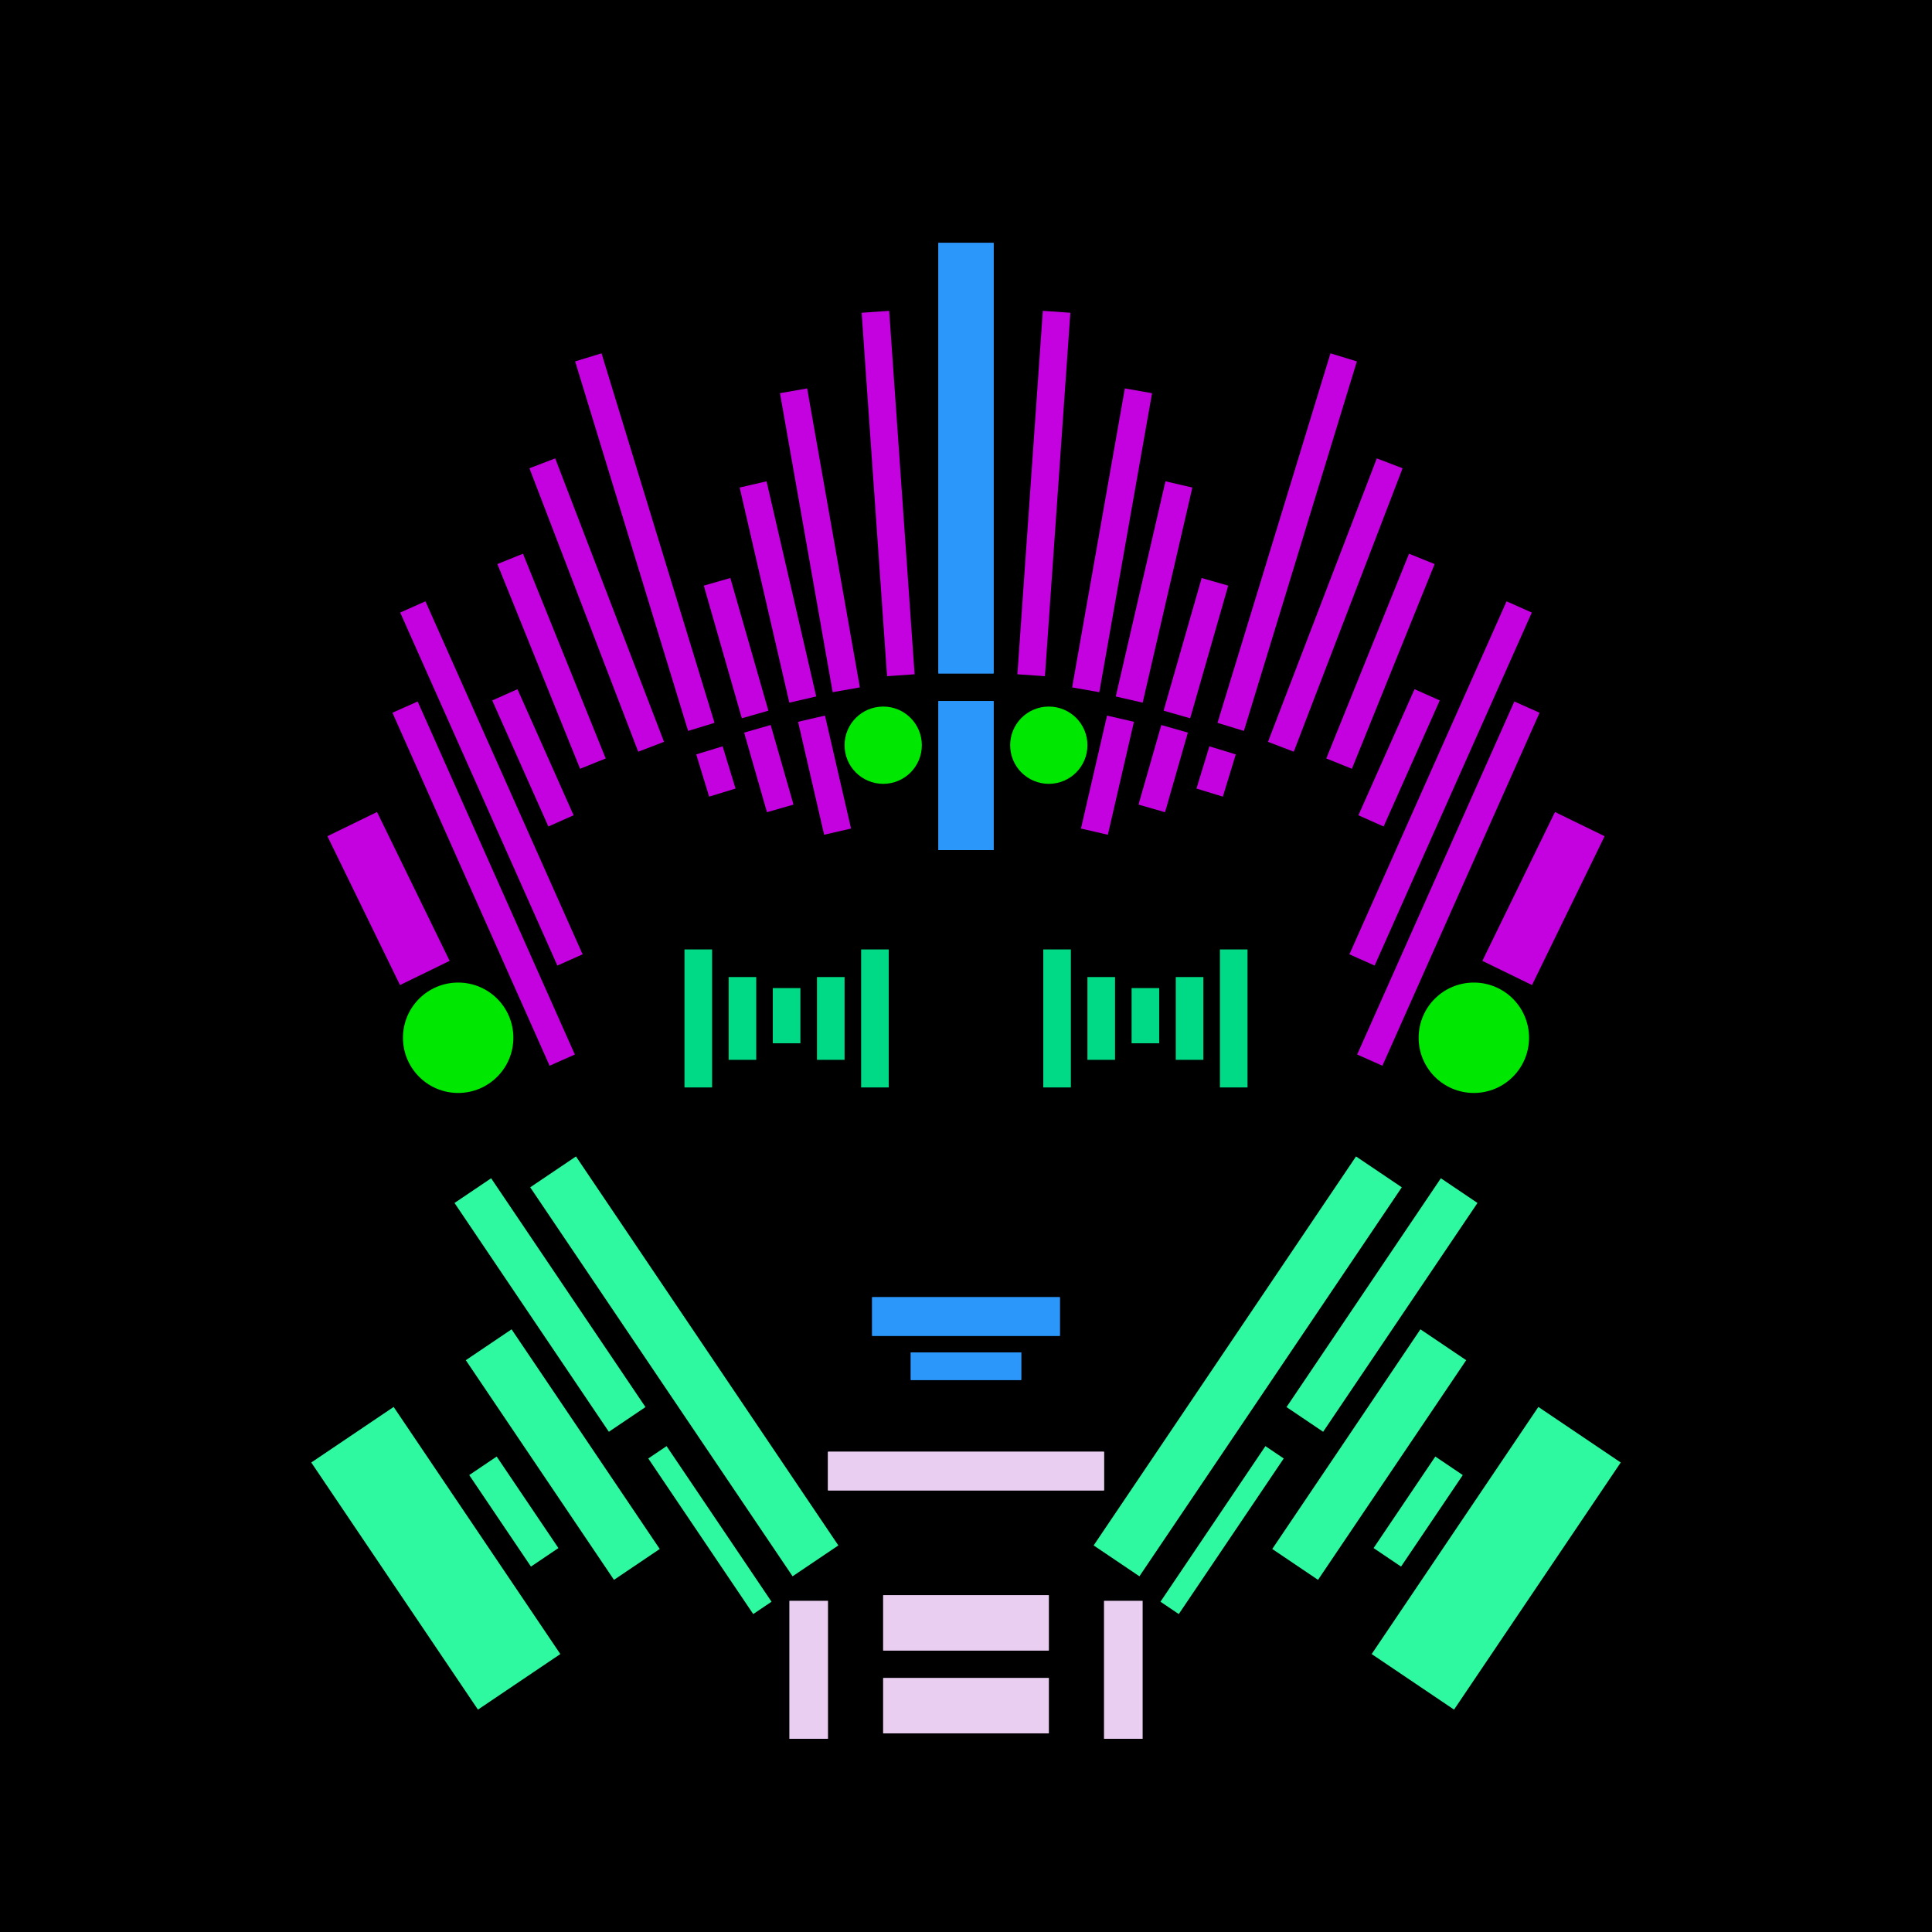 <svg xmlns='http://www.w3.org/2000/svg' preserveAspectRatio='xMinYMin meet' viewBox='0 0 350 350'> <filter id='neon' y='-2' x='-1' width='350' height='350'><feDropShadow flood-color='#3f285e' dx='0' dy='5' flood-opacity='1' stdDeviation='2' result='shadow'/><feOffset in='StrokePaint' dx='0' dy='2' result='offStrPnt'/><feFlood flood-color='#E0F2F3' flood-opacity='0.2' result='flood1' /><feOffset in='SourceGraphic' dx='0' dy='-1' result='offFlood'/><feOffset in='SourceGraphic' dx='0' dy='3' result='offShadow'/><feComposite in='flood1' in2='offFlood' operator='in'  result='cmpFlood' /><feComposite in='shadow' in2='offShadow' operator='in'  result='cmpSha' /><feGaussianBlur in='offStrPnt' stdDeviation='3.5' result='bStrokeP'/><feGaussianBlur in='cmpFlood' stdDeviation='0.8' result='bFlood'/><feGaussianBlur in='cmpSha' stdDeviation='0.4' result='bShadow'/><feMerge><feMergeNode in='bStrokeP'/><feMergeNode in='SourceGraphic'/><feMergeNode in='bFlood'/><feMergeNode in='bshadow'/></feMerge></filter><rect width='100%'  height='100%' fill='#000000'/> <g filter='url(#neon)' ><rect x='160' y= '300' width='30 ' height=  '10 '  fill= '#EACEF2' /><rect x='160' y= '285' width='30 ' height=  '10 '  fill= '#EACEF2' /><rect x='143' y= '286' width='7  ' height=  '25 '  fill= '#EACEF2' /><rect x='150' y= '259' width='50 ' height=  '7  '  fill= '#EACEF2' /><rect x='70 ' y= '251' width='18 ' height=  '54 '  fill= '#2ef9a0' transform = '  translate( -142   , 92  ) rotate ( -34)'  /><rect x='96 ' y= '207' width='8  ' height=  '50 '  fill= '#2ef9a0' transform = '  translate( -113   , 96  ) rotate ( -34)'  /><rect x='97 ' y= '236' width='10 ' height=  '48 '  fill= '#2ef9a0' transform = '  translate( -128   , 101 ) rotate ( -34)'  /><rect x='127' y= '256' width='4  ' height=  '34 '  fill= '#2ef9a0' transform = '  translate( -131   , 119 ) rotate ( -34)'  /><rect x='90 ' y= '260' width='6  ' height=  '20 '  fill= '#2ef9a0' transform = '  translate( -135   , 98  ) rotate ( -34)'  /><rect x='119' y= '201' width='10 ' height=  '85 '  fill= '#2ef9a0' transform = '  translate( -115   , 111 ) rotate ( -34)'  /><rect x='160' y= '300' width='30 ' height=  '10 '  fill= '#EACEF2' transform= 'scale(-1,1) translate(-350,0)'/><rect x='160' y= '285' width='30 ' height=  '10 '  fill= '#EACEF2' transform= 'scale(-1,1) translate(-350,0)'/><rect x='143' y= '286' width='7  ' height=  '25 '  fill= '#EACEF2' transform= 'scale(-1,1) translate(-350,0)'/><rect x='150' y= '259' width='50 ' height=  '7  '  fill= '#EACEF2' transform= 'scale(-1,1) translate(-350,0)'/><rect x='70 ' y= '251' width='18 ' height=  '54 '  fill= '#2ef9a0' transform = ' scale(-1,1)  translate(-350,0) translate( -142   , 92  ) rotate ( -34)'  /><rect x='96 ' y= '207' width='8  ' height=  '50 '  fill= '#2ef9a0' transform = ' scale(-1,1)  translate(-350,0) translate( -113   , 96  ) rotate ( -34)'  /><rect x='97 ' y= '236' width='10 ' height=  '48 '  fill= '#2ef9a0' transform = ' scale(-1,1)  translate(-350,0) translate( -128   , 101 ) rotate ( -34)'  /><rect x='127' y= '256' width='4  ' height=  '34 '  fill= '#2ef9a0' transform = ' scale(-1,1)  translate(-350,0) translate( -131   , 119 ) rotate ( -34)'  /><rect x='90 ' y= '260' width='6  ' height=  '20 '  fill= '#2ef9a0' transform = ' scale(-1,1)  translate(-350,0) translate( -135   , 98  ) rotate ( -34)'  /><rect x='119' y= '201' width='10 ' height=  '85 '  fill= '#2ef9a0' transform = ' scale(-1,1)  translate(-350,0) translate( -115   , 111 ) rotate ( -34)'  /><rect x='170' y= '40 ' width='10 ' height=  '78 '  fill= '#2b97fa' /><rect x='170' y= '123' width='10 ' height=  '27 '  fill= '#2b97fa' /><rect x='147' y= '66 ' width='5  ' height=  '55 '  fill= '#c402df' transform = '  translate( 312 , 160 ) rotate ( 170)'  /><rect x='158' y= '53 ' width='5  ' height=  '66 '  fill= '#c402df' transform = '  translate( 327 , 160 ) rotate ( 176)'  /><rect x='138' y= '83 ' width='5  ' height=  '40 '  fill= '#c402df' transform = '  translate( 301 , 172 ) rotate ( 167)'  /><rect x='146' y= '127' width='5  ' height=  '21 '  fill= '#c402df' transform = '  translate( 325 , 237 ) rotate ( 167)'  /><rect x='130' y= '101' width='5  ' height=  '25 '  fill= '#c402df' transform = '  translate( 292 , 186 ) rotate ( 164)'  /><rect x='137' y= '129' width='5  ' height=  '15 '  fill= '#c402df' transform = '  translate( 311 , 228 ) rotate ( 164)'  /><rect x='114' y= '60 ' width='5  ' height=  '70 '  fill= '#c402df' transform = '  translate( 256 , 151 ) rotate ( 163)'  /><rect x='127' y= '131' width='5  ' height=  '8  '  fill= '#c402df' transform = '  translate( 293 , 227 ) rotate ( 163)'  /><rect x='97 ' y= '97 ' width='5  ' height=  '40 '  fill= '#c402df' transform = '  translate( 236 , 187 ) rotate ( 158)'  /><rect x='94 ' y= '121' width='5  ' height=  '25 '  fill= '#c402df' transform = '  translate( 239 , 216 ) rotate ( 156)'  /><rect x='86 ' y= '103' width='5  ' height=  '70 '  fill= '#c402df' transform = '  translate( 226 , 228 ) rotate ( 156)'  /><rect x='85 ' y= '121' width='5  ' height=  '70 '  fill= '#c402df' transform = '  translate( 231 , 263 ) rotate ( 156)'  /><rect x='65 ' y= '144' width='10 ' height=  '30 '  fill= '#c402df' transform = '  translate( 203 , 271 ) rotate ( 154)'  /><rect x='106' y= '78 ' width='5  ' height=  '55 '  fill= '#c402df' transform = '  translate( -31 , 46  ) rotate ( -21)'  /><circle cx='83 ' cy='184' r ='10 '  fill= '#00e701' /><circle cx='160' cy='131' r ='7  '  fill= '#00e701' /><rect x='170' y= '40 ' width='10 ' height=  '78 '  fill= '#2b97fa' transform= 'scale(-1,1) translate(-350,0)'/><rect x='170' y= '123' width='10 ' height=  '27 '  fill= '#2b97fa' transform= 'scale(-1,1) translate(-350,0)'/><rect x='147' y= '66 ' width='5  ' height=  '55 '  fill= '#c402df' transform = ' scale(-1,1)  translate(-350,0) translate( 312 , 160 ) rotate ( 170)'  /><rect x='158' y= '53 ' width='5  ' height=  '66 '  fill= '#c402df' transform = ' scale(-1,1)  translate(-350,0) translate( 327 , 160 ) rotate ( 176)'  /><rect x='138' y= '83 ' width='5  ' height=  '40 '  fill= '#c402df' transform = ' scale(-1,1)  translate(-350,0) translate( 301 , 172 ) rotate ( 167)'  /><rect x='146' y= '127' width='5  ' height=  '21 '  fill= '#c402df' transform = ' scale(-1,1)  translate(-350,0) translate( 325 , 237 ) rotate ( 167)'  /><rect x='130' y= '101' width='5  ' height=  '25 '  fill= '#c402df' transform = ' scale(-1,1)  translate(-350,0) translate( 292 , 186 ) rotate ( 164)'  /><rect x='137' y= '129' width='5  ' height=  '15 '  fill= '#c402df' transform = ' scale(-1,1)  translate(-350,0) translate( 311 , 228 ) rotate ( 164)'  /><rect x='114' y= '60 ' width='5  ' height=  '70 '  fill= '#c402df' transform = ' scale(-1,1)  translate(-350,0) translate( 256 , 151 ) rotate ( 163)'  /><rect x='127' y= '131' width='5  ' height=  '8  '  fill= '#c402df' transform = ' scale(-1,1)  translate(-350,0) translate( 293 , 227 ) rotate ( 163)'  /><rect x='97 ' y= '97 ' width='5  ' height=  '40 '  fill= '#c402df' transform = ' scale(-1,1)  translate(-350,0) translate( 236 , 187 ) rotate ( 158)'  /><rect x='94 ' y= '121' width='5  ' height=  '25 '  fill= '#c402df' transform = ' scale(-1,1)  translate(-350,0) translate( 239 , 216 ) rotate ( 156)'  /><rect x='86 ' y= '103' width='5  ' height=  '70 '  fill= '#c402df' transform = ' scale(-1,1)  translate(-350,0) translate( 226 , 228 ) rotate ( 156)'  /><rect x='85 ' y= '121' width='5  ' height=  '70 '  fill= '#c402df' transform = ' scale(-1,1)  translate(-350,0) translate( 231 , 263 ) rotate ( 156)'  /><rect x='65 ' y= '144' width='10 ' height=  '30 '  fill= '#c402df' transform = ' scale(-1,1)  translate(-350,0) translate( 203 , 271 ) rotate ( 154)'  /><rect x='106' y= '78 ' width='5  ' height=  '55 '  fill= '#c402df' transform = ' scale(-1,1)  translate(-350,0) translate( -31 , 46  ) rotate ( -21)'  /><circle cx='83 ' cy='184' r ='10 '  fill= '#00e701' transform= 'scale(-1,1) translate(-350,0)'/><circle cx='160' cy='131' r ='7  '  fill= '#00e701' transform= 'scale(-1,1) translate(-350,0)'/><rect x='158' y= '231' width='34 ' height=  '7  '  fill= '#2b97fa' /><rect x='165' y= '241' width='20 ' height=  '5  '  fill= '#2b97fa' /><rect x='158' y= '231' width='34 ' height=  '7  '  fill= '#2b97fa' transform= 'scale(-1,1) translate(-350,0)'/><rect x='165' y= '241' width='20 ' height=  '5  '  fill= '#2b97fa' transform= 'scale(-1,1) translate(-350,0)'/></g><g fill-opacity='0.85'><rect x='124' y= '168' width='5  ' height=  '25 '  fill= '#00FF9D' filter='url(#neon)'  /><rect x='132' y= '173' width='5  ' height=  '15 '  fill= '#00FF9D' filter='url(#neon)'  /><rect x='140' y= '175' width='5  ' height=  '10 '  fill= '#00FF9D' filter='url(#neon)'  /><rect x='148' y= '173' width='5  ' height=  '15 '  fill= '#00FF9D' filter='url(#neon)'  /><rect x='156' y= '168' width='5  ' height=  '25 '  fill= '#00FF9D' filter='url(#neon)'  /><rect x='124' y= '168' width='5  ' height=  '25 '  fill= '#00FF9D' filter='url(#neon)'  transform= 'scale(-1,1) translate(-350,0)'/><rect x='132' y= '173' width='5  ' height=  '15 '  fill= '#00FF9D' filter='url(#neon)'  transform= 'scale(-1,1) translate(-350,0)'/><rect x='140' y= '175' width='5  ' height=  '10 '  fill= '#00FF9D' filter='url(#neon)'  transform= 'scale(-1,1) translate(-350,0)'/><rect x='148' y= '173' width='5  ' height=  '15 '  fill= '#00FF9D' filter='url(#neon)'  transform= 'scale(-1,1) translate(-350,0)'/><rect x='156' y= '168' width='5  ' height=  '25 '  fill= '#00FF9D' filter='url(#neon)'  transform= 'scale(-1,1) translate(-350,0)'/></g></svg>